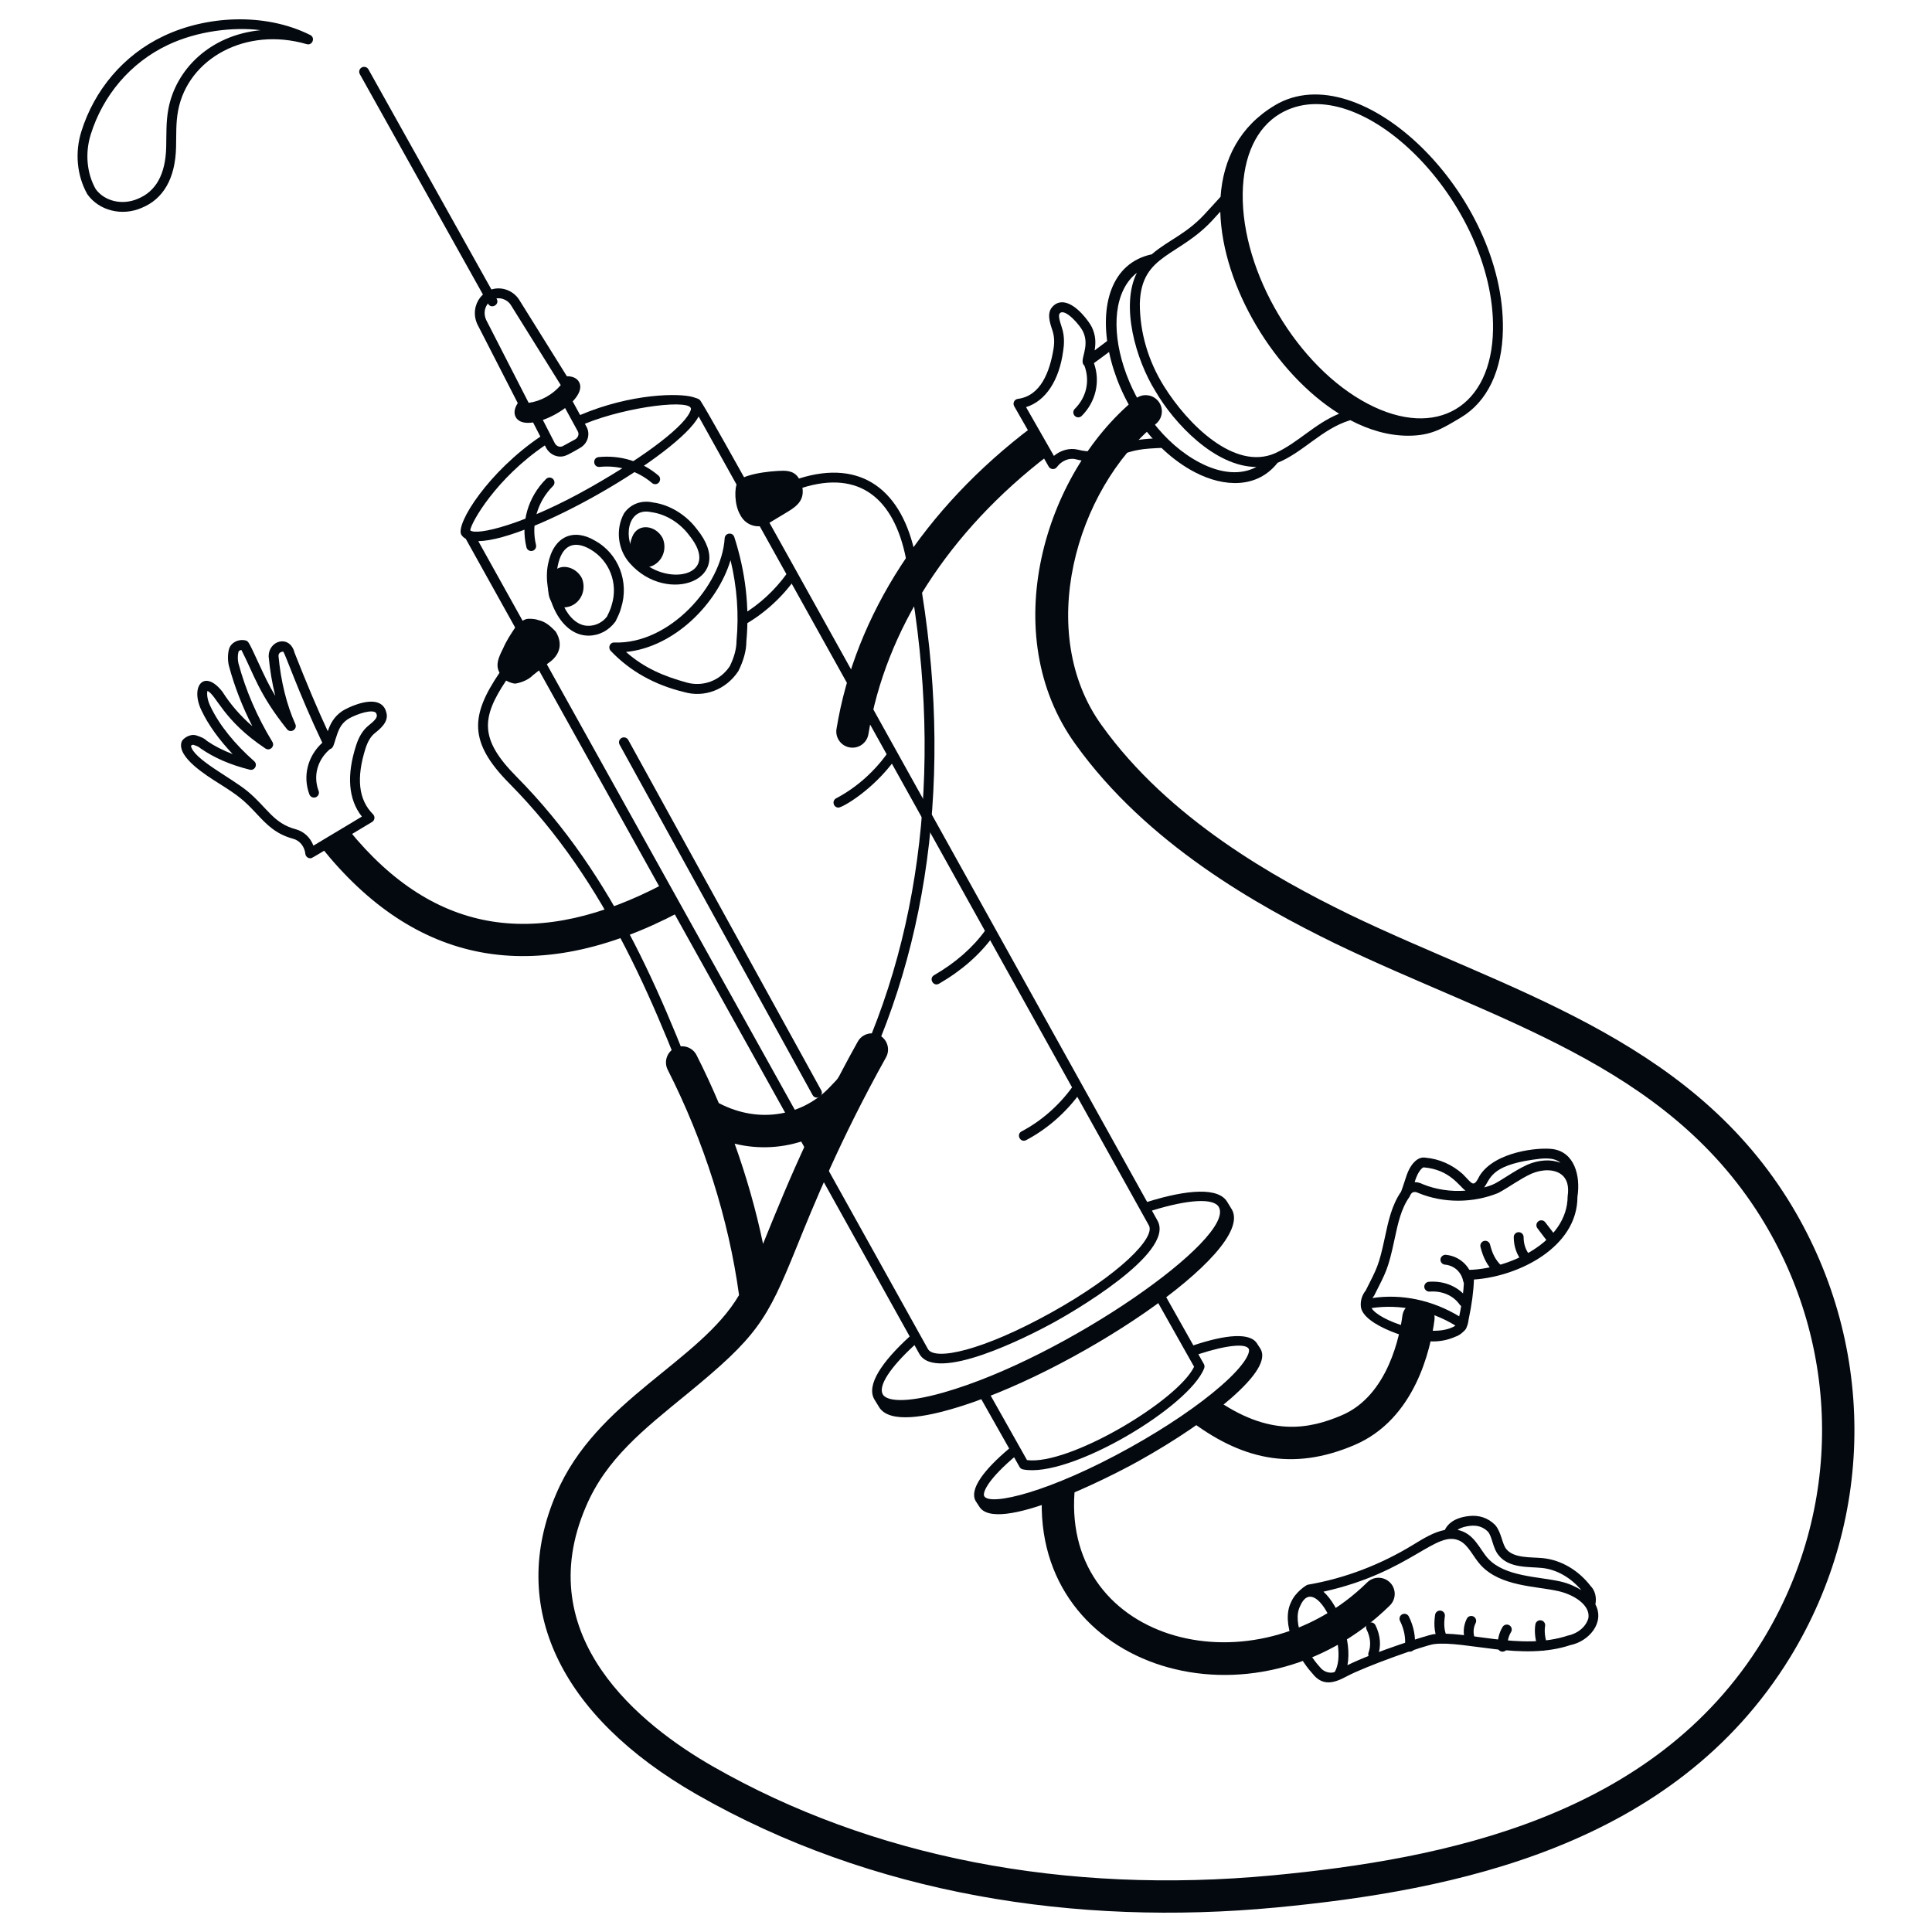<svg xmlns="http://www.w3.org/2000/svg" fill="none" viewBox="0 0 200 200" height="200" width="200">
<path fill="#040910" d="M106.814 44.217C95.685 52.629 88.518 63.684 86.595 75.455C86.427 76.475 87.215 77.399 88.248 77.399C89.054 77.399 89.764 76.816 89.898 75.996C91.662 65.2 98.245 55.005 108.489 47.15L106.814 44.217Z"></path>
<path fill="#040910" d="M143.9 163.83C143.253 163.171 142.192 163.16 141.533 163.808C129.926 175.212 110.106 170.172 111.231 154.52C111.261 154.11 111.14 153.725 110.916 153.416C109.841 153.877 108.819 154.274 107.872 154.602C106.826 172.959 129.954 179.879 143.88 166.195C144.539 165.547 144.548 164.487 143.901 163.828L143.9 163.83Z"></path>
<path fill="#040910" d="M147.052 134.774C146.137 134.651 145.294 135.298 145.174 136.215C144.925 138.106 143.74 144.436 138.92 146.5C135.566 147.938 131.392 148.812 125.678 144.728C124.843 145.399 123.9 146.098 122.869 146.809C128.404 151.099 133.765 152.352 140.239 149.577C146.508 146.891 148.1 139.643 148.494 136.651C148.614 135.735 147.968 134.893 147.052 134.773V134.774Z"></path>
<path fill="#040910" d="M68.681 91.507C55.866 98.247 45.097 96.987 36.116 85.934L33.228 87.667C42.928 99.833 55.29 102.336 70.309 94.431L68.681 91.507Z"></path>
<path fill="#040910" d="M130.505 139.661C130.439 139.54 130.195 139.197 130.158 139.129C129.469 137.897 126.894 138.15 123.536 139.272L120.041 133.067C119.773 133.271 119.499 133.476 119.217 133.683L123.612 141.486C121.922 144.999 110.669 151.717 106.315 151.148L101.869 143.257C101.539 143.385 101.215 143.509 100.895 143.627C101.536 144.768 102.628 146.684 104.469 149.95C101.833 152.173 100.326 154.179 100.997 155.381C101.064 155.502 101.308 155.845 101.345 155.913C103.027 158.938 114.828 152.944 117.857 151.255C121.663 149.133 125.068 146.82 127.446 144.739C130.072 142.439 131.101 140.732 130.504 139.662L130.505 139.661ZM126.428 143.437C124.102 145.473 120.759 147.744 117.014 149.831C108.653 154.49 102.472 155.931 101.888 154.883C101.717 154.575 102.088 153.382 104.727 151.071C104.81 150.999 104.894 150.926 104.979 150.854C105.162 151.177 105.35 151.513 105.546 151.861C105.619 151.99 105.744 152.081 105.891 152.111C110.707 153.076 123.133 145.625 124.656 141.638C124.711 141.496 124.699 141.338 124.625 141.205L124.053 140.191C127.043 139.217 128.955 139.066 129.266 139.626C129.437 139.934 129.067 141.128 126.428 143.437Z"></path>
<path fill="#040910" d="M127.531 125.219C127.445 125.065 127.126 124.569 127.064 124.457C126.185 122.878 122.928 123.124 118.752 124.426C80.582 55.771 74.007 43.886 72.693 41.778C72.42 41.339 72.49 41.335 71.764 41.113C70.332 40.671 65.315 40.726 60.054 42.963L59.285 41.553C59.942 40.866 60.27 40.134 59.938 39.538C59.708 39.125 59.251 38.948 58.68 38.946L53.75 31.038C53.413 30.499 52.859 30.097 52.232 29.935C50.183 29.41 48.509 31.539 49.405 33.549L53.599 41.731C53.264 42.242 53.153 42.751 53.395 43.185C53.689 43.718 54.367 43.856 55.183 43.732L55.938 45.197C50.56 48.835 47.172 54.192 47.744 55.335C47.852 55.52 48.011 55.664 48.212 55.772L94.17 138.348C91.283 140.982 89.679 143.368 90.497 144.836C90.582 144.99 90.902 145.487 90.963 145.599C92.039 147.532 96.287 146.502 98.425 145.892C110.733 142.385 129.981 129.616 127.531 125.219ZM59.799 44.628C60.001 44.966 59.816 45.318 59.546 45.48L58.3 46.16C57.964 46.362 57.609 46.178 57.452 45.917L56.195 43.473C56.987 43.197 57.812 42.754 58.498 42.241L59.8 44.627L59.799 44.628ZM54.728 41.703L50.324 33.11C49.819 31.978 50.621 30.876 51.605 30.876C52.105 30.876 52.611 31.142 52.885 31.579L58.05 39.865C57.193 40.865 55.989 41.532 54.728 41.703ZM48.676 54.897C48.802 54.018 51.39 49.51 56.404 46.108L56.562 46.414C56.891 46.964 57.449 47.266 58.011 47.266C58.531 47.266 58.925 47.011 60.053 46.365C60.878 45.893 61.14 44.882 60.684 44.121L60.546 43.868C64.994 42.051 71.831 41.252 71.519 42.402C71.1 43.933 67.053 47.07 61.211 50.395C54.316 54.319 49.284 55.492 48.677 54.896L48.676 54.897ZM72.323 43.112L118.935 126.861C119.629 128.109 115.95 131.917 108.797 135.891C101.707 139.83 96.754 140.895 96.057 139.646L49.513 56.019C54.988 55.943 70.281 47.014 72.323 43.112ZM97.677 144.151C93.605 145.313 91.759 145.01 91.385 144.342C90.902 143.474 92.106 141.6 94.666 139.244L95.165 140.141C96.859 143.187 106.276 138.46 109.292 136.783C110.569 136.074 121.712 129.755 119.828 126.366C119.633 126.015 119.439 125.666 119.246 125.318C123.077 124.139 125.649 124.014 126.173 124.955C127.948 128.141 110.255 140.567 97.677 144.151Z"></path>
<path fill="#040910" d="M50.529 31.447L37.249 7.677C37.111 7.431 37.199 7.12 37.444 6.984C37.689 6.847 38.002 6.934 38.139 7.18L51.42 30.95C51.747 31.536 50.856 32.032 50.529 31.447Z"></path>
<path fill="#040910" d="M82.184 59.241C81.955 59.077 81.637 59.128 81.472 59.356C80.213 61.099 78.629 62.562 76.857 63.62C76.863 64.013 76.86 64.407 76.848 64.801C78.952 63.653 80.834 61.981 82.299 59.953C82.464 59.725 82.411 59.406 82.184 59.241Z"></path>
<path fill="#040910" d="M86.796 83.601C86.266 83.601 86.089 82.885 86.56 82.64C88.604 81.564 90.434 79.958 91.852 77.994C92.017 77.766 92.336 77.715 92.564 77.879C92.792 78.044 92.843 78.362 92.678 78.591C90.373 81.785 87.22 83.601 86.796 83.601Z"></path>
<path fill="#040910" d="M96.696 100.951C98.917 99.666 100.704 98.099 102.007 96.295C102.172 96.066 102.49 96.016 102.719 96.18C102.947 96.345 102.998 96.663 102.833 96.892C101.446 98.813 99.553 100.476 97.207 101.833C96.625 102.17 96.114 101.289 96.696 100.951Z"></path>
<path fill="#040910" d="M105.754 117.122C107.799 116.046 109.629 114.439 111.046 112.477C111.21 112.248 111.531 112.197 111.758 112.361C111.987 112.527 112.038 112.845 111.872 113.073C110.364 115.164 108.411 116.875 106.229 118.025C105.623 118.339 105.164 117.433 105.754 117.122Z"></path>
<path fill="#040910" d="M84.118 113.356L64.142 77.088C64.005 76.841 64.095 76.531 64.342 76.395C64.585 76.26 64.899 76.348 65.035 76.596L85.011 112.865C85.337 113.454 84.441 113.943 84.118 113.356Z"></path>
<path fill="#040910" d="M60.923 65.802C57.798 65.802 56.157 61.277 56.724 58.438C57.303 55.431 59.421 54.67 61.607 55.976C64.024 57.31 65.154 60.235 64.295 62.934C64.179 63.403 63.939 63.882 63.709 64.345C63.006 65.294 61.99 65.801 60.924 65.801L60.923 65.802ZM57.725 58.635C57.311 60.707 58.373 64.263 60.462 64.737C61.363 64.916 62.278 64.564 62.843 63.813C63.012 63.457 63.216 63.048 63.314 62.656C64.035 60.386 63.079 58.008 61.107 56.865C59.506 55.938 58.167 56.322 57.725 58.635Z"></path>
<path fill="#040910" d="M65.211 58.319C63.956 56.938 63.697 54.816 64.586 53.164C64.597 53.145 64.608 53.128 64.62 53.11C65.298 52.162 66.411 51.752 67.602 52.016C69.301 52.24 71.015 53.275 72.139 54.774C76.411 60.021 69.075 62.698 65.211 58.319ZM65.971 57.638C68.825 60.872 74.828 59.693 71.336 55.401C70.359 54.1 68.9 53.215 67.423 53.019C64.843 52.45 64.448 55.961 65.971 57.638Z"></path>
<path fill="#040910" d="M70.819 71.642C67.76 70.905 65.202 69.468 63.215 67.37C62.92 67.058 63.116 66.49 63.605 66.51C69.283 66.72 74.715 60.656 75.018 55.717C75.052 55.159 75.839 55.053 76.013 55.592C77.177 59.199 77.597 62.834 77.263 66.397C77.265 67.319 76.985 68.371 76.431 69.479C75.153 71.402 72.914 72.251 70.82 71.642H70.819ZM64.807 67.491C66.716 69.174 68.737 70.007 71.093 70.658C72.767 71.123 74.547 70.468 75.547 68.968C75.997 68.058 76.243 67.159 76.243 66.35C76.502 63.571 76.294 60.775 75.627 57.989C74.265 62.499 69.799 66.998 64.807 67.491Z"></path>
<path fill="#040910" d="M60.246 59.873C59.593 58.563 57.711 58.168 57.091 59.559C56.438 61.026 56.704 62.882 58.304 62.882C59.888 62.882 60.809 61.272 60.246 59.873Z"></path>
<path fill="#040910" d="M68.615 55.744C67.931 54.376 66.045 54.079 65.453 55.559C64.833 57.109 65.176 58.736 66.756 58.736C68.189 58.736 69.198 57.193 68.615 55.744Z"></path>
<path fill="#040910" d="M54.991 57.041C54.76 57.041 54.55 56.883 54.495 56.649C53.889 54.105 54.65 51.464 56.527 49.586C56.726 49.387 57.05 49.387 57.249 49.586C57.447 49.785 57.447 50.108 57.249 50.307C55.623 51.933 54.965 54.216 55.487 56.414C55.563 56.734 55.321 57.041 54.991 57.041Z"></path>
<path fill="#040910" d="M67.825 50.122C67.707 50.122 67.589 50.081 67.493 49.999C66.016 48.735 64.044 48.129 62.074 48.334C61.391 48.397 61.305 47.389 61.967 47.319C64.213 47.084 66.467 47.777 68.156 49.224C68.515 49.531 68.297 50.122 67.825 50.122Z"></path>
<path fill="#040910" d="M39.977 73.713C39.87 73.257 39.59 72.927 39.163 72.757C38.002 72.297 35.971 73.246 35.392 73.632C34.544 74.227 34.196 74.937 33.93 75.697C32.859 73.392 31.747 70.759 30.489 67.565C30.015 65.679 27.808 66.25 27.812 67.958C27.942 69.382 28.173 70.756 28.499 72.041C27.855 70.988 27.333 69.871 26.817 68.751C25.754 66.444 25.71 66.372 25.431 66.301C24.709 66.12 23.879 66.508 23.697 67.231C23.567 67.754 23.567 68.405 23.7 68.937C24.273 71.065 25.084 73.156 26.123 75.178C24.893 74.113 23.86 72.924 23.032 71.617C21.153 69.2 19.673 71.019 20.835 73.497C21.582 75.091 22.729 76.623 24.087 78.064C23.078 77.681 22.194 77.226 21.43 76.704C21.122 76.395 20.705 76.256 20.338 76.134C19.658 75.909 18.908 76.47 18.801 76.791C18.273 78.353 21.326 80.256 22.712 81.13C24.733 82.403 25.242 82.827 26.598 84.276C27.589 85.334 28.524 86.331 30.32 86.822C31.017 86.996 31.523 87.613 31.61 88.392C31.639 88.656 31.864 88.846 32.117 88.846C32.32 88.846 31.829 89.089 38.517 85.09C38.803 84.919 38.847 84.524 38.616 84.292C37.112 82.789 36.86 80.55 37.848 77.445C38.088 76.724 38.398 76.218 38.797 75.9C39.362 75.448 40.308 74.691 39.98 73.713H39.977ZM38.157 75.103C37.6 75.549 37.173 76.212 36.874 77.129C35.849 80.278 36.069 82.772 37.462 84.532L32.445 87.541C32.127 86.691 31.443 86.051 30.575 85.834C28.29 85.211 27.67 83.615 25.63 81.915C23.888 80.479 19.998 78.574 19.765 77.204C19.874 77.12 19.969 77.085 20.012 77.101C20.297 77.196 20.567 77.285 20.776 77.482C22.183 78.457 23.844 79.176 25.853 79.678C26.369 79.807 26.712 79.153 26.314 78.801C24.337 77.056 22.705 75.089 21.756 73.064C21.404 72.312 21.417 71.731 21.477 71.522C22.439 71.981 23.055 74.537 27.479 77.487C27.93 77.789 28.48 77.263 28.197 76.798C26.619 74.205 25.437 71.47 24.687 68.681C24.595 68.316 24.595 67.844 24.687 67.477C24.714 67.368 24.875 67.3 24.989 67.284C26.305 69.839 26.772 71.813 29.707 75.484C30.082 75.951 30.815 75.497 30.572 74.957C29.671 72.956 29.069 70.504 28.831 67.912C28.831 67.81 28.831 67.501 29.314 67.45C29.532 67.668 30.881 71.665 33.364 76.888C31.846 78.273 31.319 80.35 32.028 82.235C32.128 82.502 32.426 82.632 32.685 82.533C32.949 82.434 33.083 82.14 32.983 81.876C32.401 80.324 32.849 78.67 34.153 77.553C34.505 77.454 34.552 77.088 34.733 76.521C35.017 75.636 35.223 74.996 35.97 74.474C36.512 74.113 38.14 73.447 38.788 73.705C38.901 73.75 38.956 73.813 38.997 73.989C39.104 74.311 38.641 74.716 38.159 75.102L38.157 75.103Z"></path>
<path fill="#040910" d="M118.581 43.632C118.599 43.637 118.619 43.641 118.637 43.646C118.493 43.449 118.351 43.249 118.212 43.044C118.169 43.285 118.289 43.554 118.581 43.632Z"></path>
<path fill="#040910" d="M120.055 45.355C119.334 45.388 118.603 45.428 117.842 45.537C115.258 45.987 113.966 47.17 111.581 46.549C110.744 46.34 109.804 46.6 109.101 47.194L106.217 42.146C108.243 41.515 109.658 39.388 110.064 36.293C110.145 35.799 110.234 34.845 109.931 33.937C109.661 33.129 109.537 32.618 109.714 32.43C110.244 31.873 111.795 33.654 112.108 34.308C112.903 35.971 111.614 37.334 112.255 37.847C112.85 39.433 112.478 41.112 111.257 42.332C110.933 42.654 111.168 43.203 111.618 43.203C111.748 43.203 111.879 43.153 111.979 43.054C113.443 41.59 113.922 39.505 113.246 37.59C113.971 37.063 114.646 36.562 115.273 36.088C115.199 35.698 115.143 35.313 115.102 34.934C114.559 35.349 113.966 35.795 113.318 36.273C113.433 35.532 113.459 34.77 113.029 33.87C112.782 33.352 111.454 31.483 110.154 31.307C109.692 31.244 109.277 31.396 108.977 31.729C108.331 32.374 108.677 33.399 108.928 34.149C109.115 34.708 109.194 35.315 109.057 36.135C108.663 38.495 107.739 40.983 105.367 41.292C105.004 41.34 104.811 41.737 104.989 42.051L108.559 48.3C108.744 48.621 109.2 48.647 109.418 48.343C109.869 47.712 110.676 47.373 111.33 47.536C113.168 48.016 114.449 47.593 115.802 47.144C117.64 46.534 118.083 46.459 120.397 46.36C120.613 46.351 120.828 46.341 121.045 46.329C120.709 46.024 120.378 45.698 120.056 45.353L120.055 45.355Z"></path>
<path fill="#040910" d="M165.155 166.084C165.301 165.338 165.11 164.629 164.65 164.172C163.429 162.584 161.642 161.49 159.709 161.297C158.517 161.177 156.711 161.335 155.933 160.362C155.493 159.835 155.443 158.656 154.786 157.873C154.036 157.123 153.105 156.811 152.02 156.946C150.487 157.131 149.839 157.803 149.567 158.379C148.435 158.594 147.325 159.277 146.345 159.88C142.902 161.989 139.209 163.394 135.365 164.053C135.239 164.074 134.093 164.813 133.654 165.851C132.553 168.055 134.302 171.537 135.84 173.214C136.869 174.555 138.035 174.277 139.365 173.559C141.333 172.496 147.537 170.309 148.455 170.197C151.64 169.807 157.567 171.974 162.559 170.302C164.466 169.92 166.165 167.984 165.156 166.085L165.155 166.084ZM152.143 157.959C152.885 157.869 153.504 158.034 154.034 158.561C154.249 158.818 154.369 159.204 154.497 159.615C154.649 160.101 154.807 160.604 155.143 161.008C156.226 162.362 158.233 162.175 159.608 162.312C161.155 162.466 162.611 163.322 163.696 164.609C163.066 164.213 162.327 163.897 161.559 163.721C159.24 163.19 155.771 163.238 154.026 161.319C153.171 160.379 152.616 158.718 150.881 158.37C151.238 158.122 151.728 158.009 152.143 157.959ZM136.64 172.58C136.629 172.565 136.619 172.553 136.606 172.54C135.24 171.06 133.727 167.988 134.581 166.277C136.155 162.565 139.749 170.335 138.173 173.078C137.734 173.271 137.035 173.107 136.64 172.58ZM164.425 167.533C164.162 168.408 163.351 169.102 162.297 169.316C157.454 170.931 151.621 168.713 148.325 169.184C147.794 169.268 142.296 170.989 139.488 172.379C139.97 169.863 138.626 166.228 137.004 164.77C146.126 162.749 148.708 158.241 151.162 159.533C152.038 159.994 152.498 161.153 153.271 162.004C155.321 164.256 158.995 164.18 161.33 164.715C163.003 165.097 164.67 166.207 164.425 167.533Z"></path>
<path fill="#040910" d="M160.745 118.952C159.325 118.749 154.787 119.185 153.187 121.684C152.512 123.034 152.446 122.558 151.415 121.531C150.314 120.552 148.986 119.968 147.577 119.844C147.279 119.789 146.841 119.833 146.381 120.321C145.641 121.107 145.536 122.067 145.039 123.362C144.076 124.743 143.716 126.435 143.367 128.073C142.719 131.109 142.546 131.258 141.383 133.585C140.989 134.072 140.806 134.687 140.879 135.285C141.113 137.223 146.363 138.865 148.315 138.865C149.121 138.865 149.912 138.716 150.678 138.368C151.127 138.219 151.409 137.936 151.658 137.687C151.844 137.501 152.014 136.897 152.028 136.607C152.361 135.048 152.542 133.684 152.58 132.457C157.23 132.143 163.302 129.095 163.296 123.9C163.637 121.68 162.97 119.268 160.745 118.952ZM158.661 120.053C159.636 119.913 160.805 119.74 161.538 120.372C160.567 119.989 159.328 120.05 158.117 120.568C157.36 120.913 156.68 121.341 156.021 121.755C154.77 122.541 154.637 122.646 153.636 122.923C154.287 122.087 154.253 120.683 158.661 120.053ZM147.382 120.846C150.098 121.073 151.044 122.79 151.709 123.257C150.194 123.369 148.653 123.145 147.285 122.586C147 122.443 146.715 122.372 146.443 122.374C146.584 121.885 146.823 121.34 147.125 121.02C147.239 120.897 147.333 120.846 147.382 120.846ZM150.305 137.42C147.872 138.524 142.741 136.703 141.983 135.411C144.848 134.986 148.024 135.602 150.663 137.22C150.56 137.302 150.448 137.371 150.305 137.42ZM162.282 123.823C162.282 128.567 156.24 131.35 152.065 131.459C151.789 131.466 151.568 131.693 151.568 131.969C151.568 133.216 151.401 134.624 151.057 136.266C148.267 134.584 145.117 133.919 142.073 134.371C142.147 134.252 142.232 134.165 142.268 134.094C143.481 131.668 143.692 131.444 144.364 128.285C144.712 126.655 145.04 125.115 145.911 123.896C146.001 123.767 146.106 123.137 146.865 123.514C149.431 124.562 152.496 124.564 155.114 123.489C156.324 122.83 157.367 122.031 158.531 121.502C159.702 121 160.927 121.033 161.647 121.591C162.217 122.034 162.438 122.778 162.284 123.823H162.282Z"></path>
<path fill="#040910" d="M151.522 135.27C151.362 135.27 151.204 135.194 151.105 135.052C150.446 134.11 149.281 133.607 147.99 133.706C147.726 133.723 147.462 133.518 147.443 133.237C147.421 132.956 147.632 132.71 147.912 132.689C149.551 132.561 151.072 133.226 151.939 134.467C152.176 134.803 151.933 135.27 151.522 135.27Z"></path>
<path fill="#040910" d="M151.967 133.037C151.73 133.037 151.518 132.87 151.469 132.627C151.278 131.673 150.536 131.001 149.579 130.915C149.299 130.889 149.092 130.641 149.117 130.361C149.142 130.079 149.412 129.877 149.671 129.899C151.068 130.026 152.192 131.042 152.468 132.427C152.532 132.742 152.29 133.037 151.967 133.037Z"></path>
<path fill="#040910" d="M154.982 131.81C154.851 131.81 154.721 131.76 154.621 131.661C153.961 131 153.54 130.205 153.259 129.081C153.192 128.807 153.358 128.53 153.63 128.462C153.905 128.393 154.181 128.56 154.249 128.834C154.484 129.78 154.812 130.411 155.341 130.94C155.664 131.264 155.43 131.811 154.98 131.811L154.982 131.81Z"></path>
<path fill="#040910" d="M157.995 130.806C157.849 130.806 157.704 130.744 157.603 130.622C157.014 129.916 156.703 129.031 156.703 128.064C156.703 127.782 156.932 127.554 157.213 127.554C157.495 127.554 157.723 127.782 157.723 128.064C157.723 128.8 157.947 129.441 158.385 129.969C158.662 130.301 158.426 130.806 157.995 130.806Z"></path>
<path fill="#040910" d="M142.149 171.762C141.793 171.762 141.546 171.406 141.672 171.072C141.945 170.343 141.873 169.496 141.47 168.689C141.344 168.437 141.446 168.131 141.698 168.005C141.952 167.879 142.255 167.981 142.383 168.233C142.914 169.297 143.001 170.433 142.626 171.43C142.55 171.635 142.355 171.762 142.149 171.762Z"></path>
<path fill="#040910" d="M145.944 170.98C145.637 170.98 145.402 170.715 145.436 170.414C145.531 169.556 145.356 168.651 144.929 167.797C144.803 167.545 144.905 167.239 145.157 167.113C145.409 166.986 145.715 167.088 145.842 167.341C146.357 168.372 146.567 169.473 146.451 170.527C146.422 170.788 146.201 170.981 145.945 170.981L145.944 170.98Z"></path>
<path fill="#040910" d="M148.821 169.779C148.401 168.796 148.461 167.864 148.562 167.162C148.603 166.884 148.867 166.691 149.138 166.73C149.417 166.769 149.611 167.027 149.572 167.307C149.45 168.155 149.508 168.793 149.759 169.378C150.025 169.998 149.089 170.398 148.821 169.779Z"></path>
<path fill="#040910" d="M152.19 170.311C151.977 170.311 151.778 170.175 151.706 169.962C151.425 169.119 151.472 168.312 151.845 167.564C151.972 167.312 152.278 167.211 152.53 167.335C152.782 167.462 152.884 167.768 152.758 168.02C152.506 168.524 152.48 169.053 152.675 169.64C152.785 169.971 152.536 170.311 152.19 170.311Z"></path>
<path fill="#040910" d="M155.539 170.98C155.258 170.98 155.029 170.752 155.029 170.47C155.029 169.652 155.189 169.02 155.548 168.422C155.694 168.18 156.01 168.103 156.248 168.247C156.49 168.392 156.569 168.705 156.424 168.947C156.162 169.384 156.05 169.839 156.05 170.47C156.05 170.752 155.822 170.98 155.54 170.98H155.539Z"></path>
<path fill="#040910" d="M159.669 170.869C159.455 170.869 159.257 170.733 159.184 170.52C158.911 169.699 158.824 168.86 158.942 168.155C158.989 167.877 159.256 167.688 159.529 167.735C159.806 167.781 159.995 168.045 159.948 168.322C159.858 168.858 159.933 169.541 160.152 170.197C160.262 170.528 160.014 170.868 159.668 170.868L159.669 170.869Z"></path>
<path fill="#040910" d="M160.672 128.797C160.322 128.797 160.304 128.648 159.152 127.147C158.981 126.924 159.023 126.604 159.246 126.432C159.469 126.26 159.788 126.302 159.961 126.525L161.077 127.976C161.336 128.313 161.09 128.797 160.673 128.797H160.672Z"></path>
<path fill="#040910" d="M131.981 10.898C128.311 13.085 126.615 16.512 126.353 20.369C125.757 21.035 125.253 21.569 125.024 21.822C122.906 24.244 121.049 24.758 119.229 26.326C110.813 28.124 114.378 44.042 123.71 48.894C126.734 50.466 130.158 50.571 132.255 47.908C134.902 46.832 136.839 44.404 139.725 43.515C139.745 43.509 139.766 43.504 139.787 43.497C141.736 44.521 143.762 45.106 145.767 45.106C148.175 45.106 149.312 44.363 151.223 43.226C153.967 41.592 155.515 38.356 155.58 34.113C155.79 20.188 140.909 5.585 131.982 10.896L131.981 10.898ZM124.225 47.904C116.641 43.964 112.957 31.948 117.689 28.241C115.981 31.624 117.57 37.225 119.613 40.501C121.574 43.875 125.81 48.331 130.06 48.339C128.481 49.192 126.421 49.045 124.225 47.904ZM132.009 46.913C127.808 48.77 122.943 43.917 120.483 39.966C118.858 37.358 117.994 34.405 117.994 31.434C118.136 26.19 122.137 26.669 125.787 22.499C125.943 22.324 126.125 22.126 126.324 21.911C126.532 29.681 131.998 38.698 138.623 42.828C136.07 43.875 134.408 45.812 132.01 46.912L132.009 46.913ZM154.558 34.1C154.436 42.115 148.709 45.525 141.608 41.807C134.335 38.002 128.521 28.234 128.645 20.026C128.704 16.151 130.073 13.22 132.502 11.774C140.778 6.85 154.754 21.068 154.558 34.1Z"></path>
<path fill="#040910" d="M94.773 57.545C93.398 50.77 89.214 47.474 82.704 49.54C82.682 49.508 82.668 49.471 82.645 49.44C82.126 48.661 81.252 48.712 80.549 48.749C79.552 48.805 78.404 48.954 77.483 49.239C77.108 49.355 76.648 49.517 76.327 49.998C76.031 50.45 75.999 52.253 76.63 53.299C77.049 54.137 77.931 54.618 78.921 54.447C79.48 54.261 79.452 54.233 81.589 52.95C82.664 52.304 83.244 51.663 83.068 50.492C88.973 48.644 92.525 51.606 93.771 57.743C97.768 78.214 95.585 97.356 87.457 113.097C87.282 113.437 87.53 113.841 87.91 113.841C88.095 113.841 88.272 113.74 88.363 113.565C96.597 97.616 98.814 78.245 94.771 57.543L94.773 57.545Z"></path>
<path fill="#040910" d="M73.882 117.173C68.852 103.679 63.778 90.817 53.454 80.387C49.646 76.539 49.804 74.324 52.394 70.452C52.627 70.588 53.151 70.809 53.416 70.757C54.175 70.606 54.771 70.304 55.194 69.877L56.724 68.672C58.023 67.807 58.259 66.604 57.548 65.419C57.526 65.383 57.5 65.35 57.47 65.32C57.011 64.861 56.493 64.342 55.702 64.187C55.336 64.034 54.646 64.031 54.495 64.082C54.017 64.241 53.607 64.55 53.339 64.952C52.888 65.627 52.422 66.326 52.079 67.128C51.661 67.964 51.24 68.799 51.71 69.641C48.735 74.042 48.449 76.781 52.731 81.106C62.911 91.391 67.987 104.265 72.927 117.529C73.162 118.162 74.117 117.804 73.882 117.173Z"></path>
<path fill="#040910" d="M185.082 124.163C174.527 107.299 155.89 102.489 139.647 94.644C131.99 90.901 121.005 84.799 114.044 75.08C107.146 65.528 111.322 50.727 119.665 43.875C120.379 43.288 120.483 42.234 119.897 41.519C119.309 40.805 118.255 40.7 117.539 41.287C108.031 49.097 103.142 65.702 111.326 77.034C118.723 87.363 130.192 93.748 138.184 97.654C154.843 105.7 172.29 110.035 182.242 125.937C190.667 139.437 190.749 156.253 182.459 169.819C171.199 188.171 149.43 192.455 131.726 194.138C110.241 196.155 90.21 192.254 73.79 182.856C66.383 178.613 54.829 169.476 60.661 155.949C62.764 151.005 66.627 147.983 71.117 144.308C78.349 138.385 79.374 136.737 82.406 129.245C84.216 124.773 86.952 118.013 91.718 109.461C92.168 108.653 91.878 107.634 91.07 107.184C90.26 106.732 89.243 107.024 88.794 107.831C86.208 112.472 87.218 111.129 85.91 112.523C83.251 115.358 78.751 116.466 74.41 114.192C73.698 112.513 72.932 110.854 72.107 109.227C71.689 108.403 70.679 108.074 69.858 108.492C69.033 108.91 68.704 109.918 69.122 110.742C72.881 118.15 75.43 126.21 76.506 134.067C72.445 141.007 61.728 144.89 57.583 154.63C52.575 166.25 57.875 177.596 72.126 185.761C90.277 196.148 111.386 199.41 132.04 197.469C150.52 195.714 173.278 191.183 185.314 171.566C194.271 156.91 194.182 138.746 185.081 124.162L185.082 124.163ZM76.051 118.396C78.558 119.007 81.155 118.864 83.632 117.936C81.741 121.989 80.507 125.025 78.99 128.763C78.267 125.289 77.277 121.813 76.051 118.396Z"></path>
<path fill="#040910" d="M32.117 3.624C27.377 1.254 21.331 1.642 16.94 3.73C12.774 5.697 9.751 9.338 8.416 13.628C7.754 15.755 7.935 18.148 9.043 20.111C10.264 21.821 12.636 22.406 14.674 21.515C16.876 20.614 18.149 18.514 18.226 15.24C18.259 13.886 18.197 12.711 18.439 11.441C19.466 6.043 25.466 2.738 31.747 4.57C32.333 4.745 32.674 3.903 32.117 3.624ZM17.436 11.251C17.175 12.626 17.238 13.899 17.206 15.216C17.139 18.074 16.115 19.823 14.275 20.575C12.666 21.279 10.812 20.835 9.902 19.566C8.962 17.895 8.806 15.809 9.39 13.932C10.643 9.902 13.476 6.502 17.377 4.653C20.438 3.201 24.157 2.769 26.976 3.123C21.661 3.654 18.198 7.248 17.436 11.251Z"></path>
</svg>
